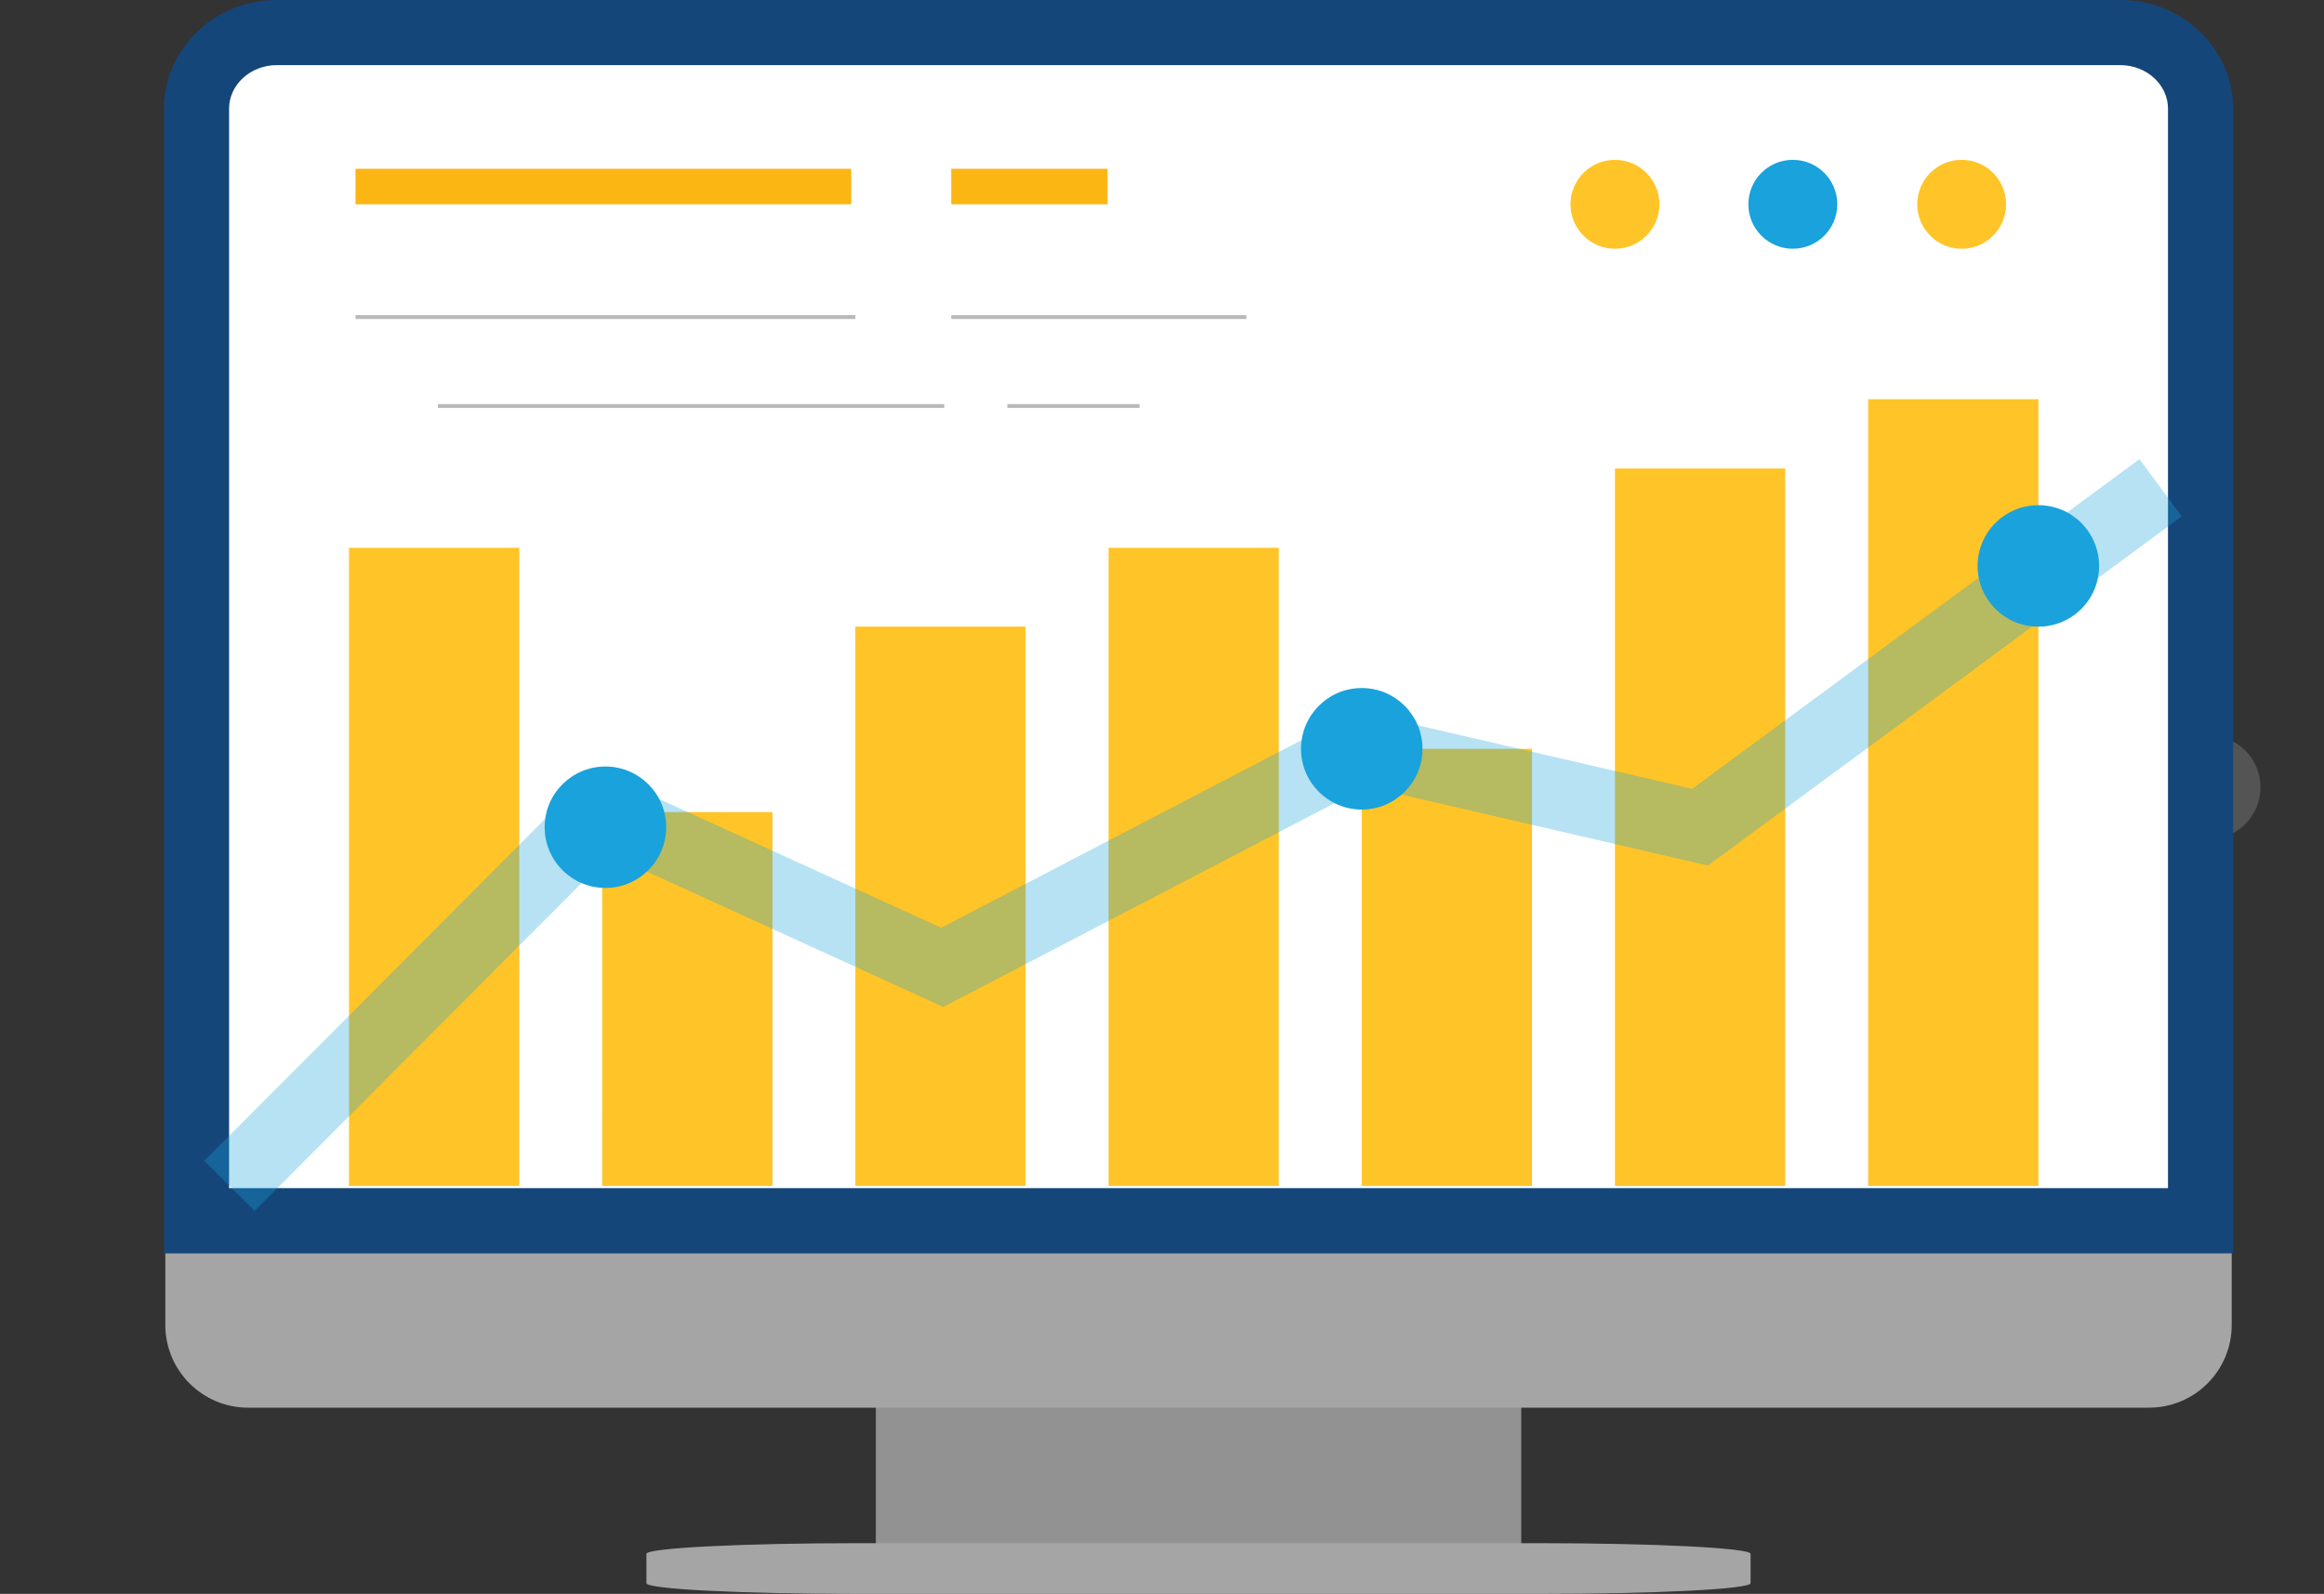 <svg xmlns="http://www.w3.org/2000/svg" width="141.076" height="96.771" viewBox="0 0 141.076 96.771"><rect x="0" y="0" width="141.076" height="96.771" fill="#333333" stroke="none"/><g opacity=".8"><g opacity=".5"><path d="M122.046 44.15c-.954 0-1.732-.78-1.732-1.733 0-.945.78-1.725 1.732-1.725s1.73.778 1.73 1.725c.002.953-.776 1.732-1.73 1.732zm0-3.298c-.867 0-1.57.705-1.57 1.563 0 .867.705 1.564 1.57 1.564.86 0 1.56-.698 1.56-1.565-.002-.858-.7-1.563-1.56-1.563zM88.93 18.89c-.954 0-1.733-.78-1.733-1.733 0-.954.78-1.727 1.734-1.727.953 0 1.726.77 1.726 1.727 0 .953-.773 1.732-1.725 1.732zm0-3.297c-.866 0-1.564.696-1.564 1.563 0 .86.698 1.564 1.565 1.564.86 0 1.558-.705 1.558-1.564 0-.866-.7-1.563-1.557-1.563zM19.66 9.448c-.952 0-1.728-.778-1.728-1.73s.776-1.733 1.73-1.733c.953 0 1.728.78 1.728 1.732s-.776 1.73-1.73 1.73zm0-3.297c-.862 0-1.563.706-1.563 1.565 0 .866.702 1.563 1.564 1.563.863 0 1.566-.697 1.566-1.563 0-.86-.703-1.564-1.565-1.564zM126.25 13.9c-.954 0-1.73-.78-1.73-1.73 0-.947.776-1.728 1.73-1.728s1.73.78 1.73 1.727c0 .95-.777 1.73-1.73 1.73zm0-3.297c-.858 0-1.558.704-1.558 1.563 0 .866.697 1.57 1.557 1.57.866 0 1.563-.704 1.563-1.57 0-.86-.697-1.563-1.564-1.563z" opacity=".85" fill="#FFF"/></g><path d="M134.065 50.958c-1.74 0-3.156-1.41-3.156-3.16 0-1.747 1.416-3.157 3.155-3.157 1.746 0 3.156 1.41 3.156 3.157.002 1.75-1.408 3.16-3.155 3.16z" opacity=".2" fill="#FFF"/></g><path d="M53.167 94.354v-20.7c0-4.157 3.375-7.534 7.534-7.534h24.105c4.164 0 7.54 3.377 7.54 7.533v20.7H53.168z" fill="#939292"/><path d="M106.267 96.12c0 .363-5.77.652-12.893.652H52.14c-7.125 0-12.9-.29-12.9-.65v-1.78c0-.355 5.775-.65 12.9-.65h41.234c7.125 0 12.893.295 12.893.65v1.78zM130.453 85.465H15.058c-2.773 0-5.023-2.25-5.023-5.03V7.01c0-2.78 2.25-5.03 5.023-5.03h115.395c2.78 0 5.02 2.25 5.02 5.03v73.425c.003 2.78-2.24 5.03-5.02 5.03z" fill="#A4A5A4"/><path d="M128.707 1.98H16.804c-2.693 0-4.875 2.07-4.875 4.62v67.51h121.65V6.6c0-2.55-2.18-4.62-4.873-4.62z" fill="#FFF"/><path d="M135.563 76.098H9.953V6.6c0-3.638 3.07-6.6 6.85-6.6h111.904c3.78 0 6.856 2.962 6.856 6.6V76.1zM13.906 72.135h117.7V6.6c0-1.457-1.3-2.646-2.9-2.646H16.803c-1.595 0-2.897 1.188-2.897 2.646v65.535z" fill="#15467A"/><g><path fill="#FFC427" d="M21.185 33.26h10.337V72H21.185zM36.555 49.306H46.89V72H36.554zM51.924 38.046h10.334V72H51.924zM67.294 33.26h10.334V72H67.294zM82.665 45.466h10.333V72H82.665zM98.035 28.444h10.333v43.56H98.035zM113.403 24.24h10.334v47.763h-10.334z"/><path fill="#FCB614" d="M57.743 10.247h9.49v2.156h-9.49zM21.58 10.247h30.093v2.156H21.58z"/><path fill="#19A2DC" d="M15.458 73.52l-3.056-3.043L36.085 46.72l21.05 9.61 25.24-13.148 20.347 4.714 27.153-20.022 2.565 3.477-28.76 21.2-20.727-4.8L57.26 61.136 37.024 51.89" opacity=".32"/><path d="M21.58 19.25h30.344H21.58zM26.583 24.65H57.32 26.582zM61.15 24.65h8.024-8.024zM57.743 19.25H75.66 57.744z" fill="none" stroke="#B9B9B9" stroke-width=".235"/><circle cx="98.034" cy="12.403" r="2.699" fill="#FFC427"/><path d="M40.44 50.22c0 2.04-1.653 3.69-3.688 3.69s-3.69-1.65-3.69-3.69c0-2.036 1.656-3.682 3.69-3.682s3.687 1.646 3.687 3.68zM86.35 45.466c0 2.034-1.65 3.686-3.685 3.686s-3.688-1.65-3.688-3.686c0-2.04 1.652-3.693 3.688-3.693 2.034 0 3.686 1.652 3.686 3.693zM127.424 34.36c0 2.04-1.646 3.687-3.687 3.687-2.034 0-3.688-1.646-3.688-3.687 0-2.035 1.65-3.688 3.687-3.688 2.043 0 3.687 1.653 3.687 3.688z" fill="#19A2DC"/><circle cx="108.832" cy="12.403" r="2.699" fill="#19A2DC"/><path d="M121.776 12.403c0 1.49-1.2 2.7-2.698 2.7-1.485 0-2.693-1.21-2.693-2.7 0-1.49 1.208-2.7 2.693-2.7 1.497 0 2.698 1.21 2.698 2.7z" fill="#FFC427"/></g></svg>
